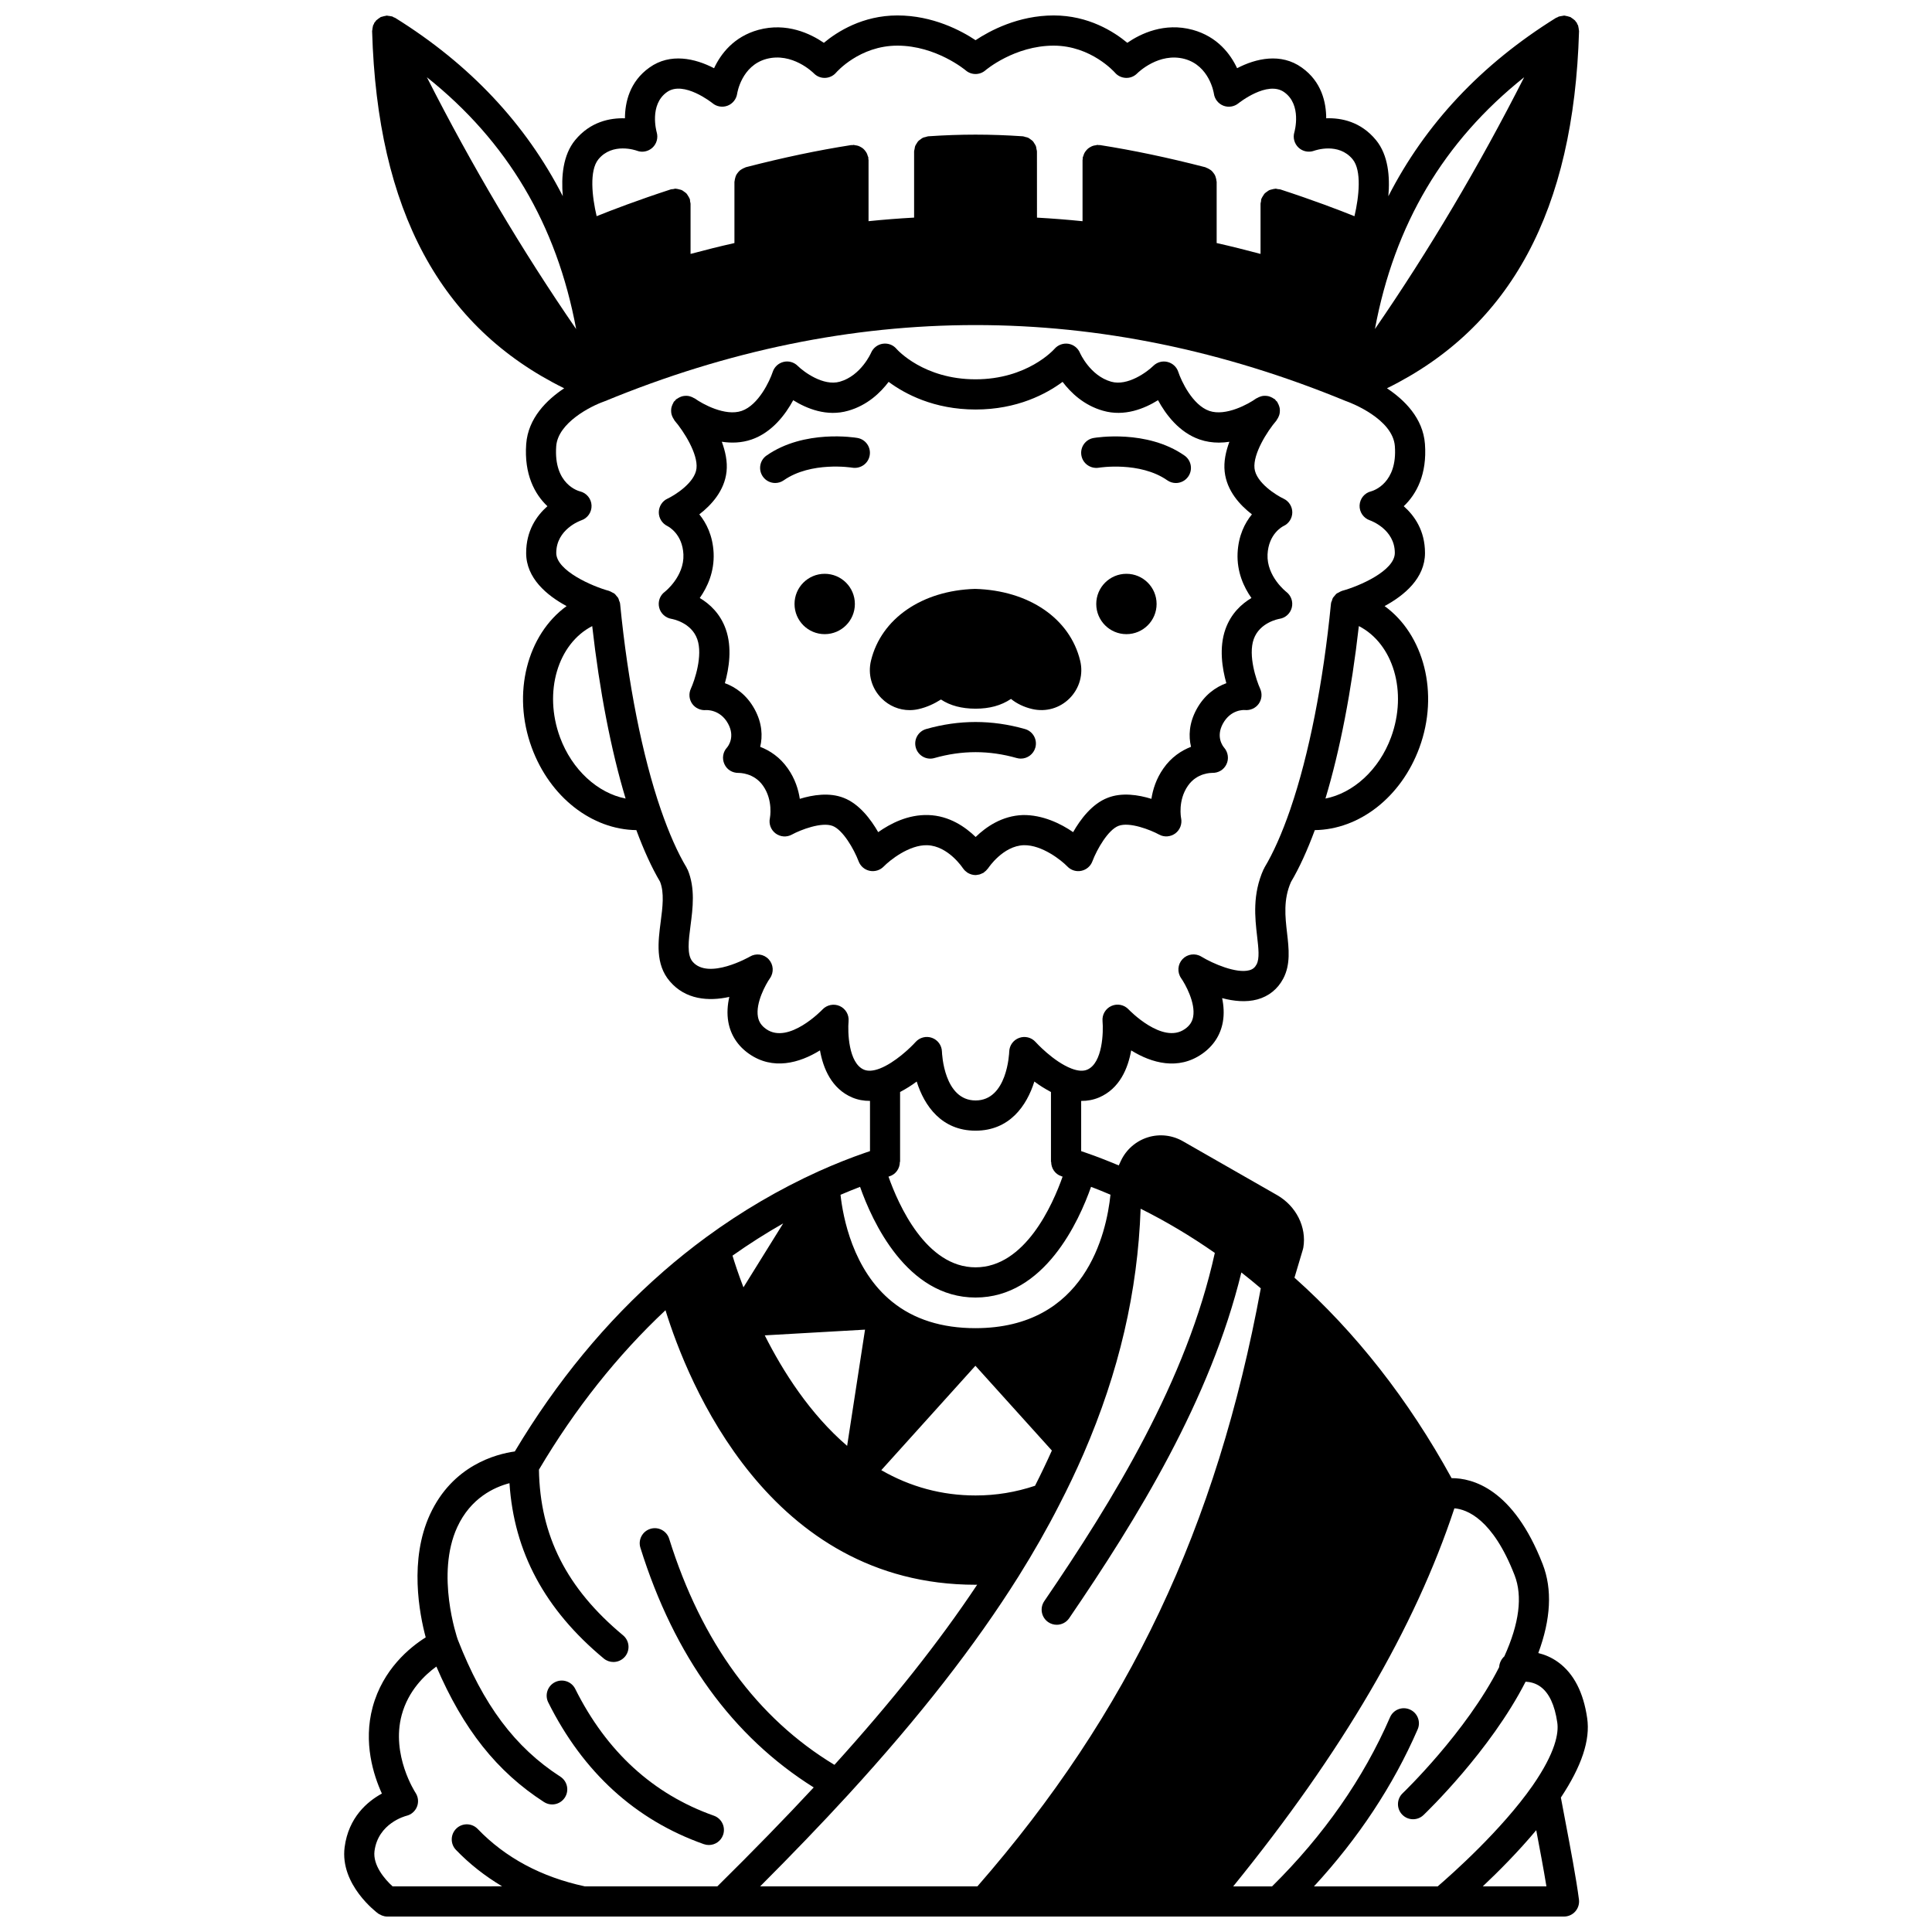 <?xml version="1.0" encoding="UTF-8"?>
<!-- Uploaded to: SVG Repo, www.svgrepo.com, Generator: SVG Repo Mixer Tools -->
<svg width="800px" height="800px" version="1.1" viewBox="144 144 512 512" xmlns="http://www.w3.org/2000/svg">
 <defs>
  <clipPath id="a">
   <path d="m235 148.09h330v503.81h-330z"/>
  </clipPath>
 </defs>
 <path d="m450.51 304.06c0 4.418-3.578 7.996-7.996 7.996-4.414 0-7.996-3.578-7.996-7.996s3.582-7.996 7.996-7.996c4.418 0 7.996 3.578 7.996 7.996"/>
 <path d="m370.55 304.06c0 4.418-3.582 7.996-7.996 7.996-4.418 0-7.996-3.578-7.996-7.996s3.578-7.996 7.996-7.996c4.414 0 7.996 3.578 7.996 7.996"/>
 <path d="m435.18 267.95c0.105-0.02 10.891-1.742 18.156 3.332 0.695 0.488 1.496 0.723 2.281 0.723 1.258 0 2.504-0.598 3.277-1.711 1.262-1.809 0.824-4.301-0.988-5.566-9.988-6.984-23.504-4.758-24.074-4.66-2.176 0.371-3.625 2.43-3.258 4.602 0.367 2.176 2.426 3.625 4.606 3.281z"/>
 <path d="m371.22 260.06c-0.57-0.102-14.082-2.324-24.074 4.66-1.812 1.258-2.25 3.754-0.988 5.566 0.777 1.117 2.019 1.711 3.277 1.711 0.789 0 1.586-0.234 2.281-0.723 7.227-5.043 17.941-3.371 18.156-3.332 2.176 0.344 4.238-1.09 4.606-3.266 0.379-2.18-1.078-4.246-3.258-4.617z"/>
 <path d="m415.62 337.2c-8.746-2.484-17.422-2.484-26.168 0-2.129 0.602-3.359 2.812-2.754 4.934 0.605 2.129 2.828 3.371 4.934 2.754 7.332-2.078 14.477-2.078 21.809 0 0.363 0.105 0.73 0.152 1.09 0.152 1.742 0 3.344-1.148 3.844-2.91 0.605-2.117-0.625-4.328-2.754-4.93z"/>
 <g clip-path="url(#a)">
  <path d="m557.64 620.38c5.527-8.336 7.832-15.25 6.977-21.062-0.988-6.824-3.555-11.797-7.633-14.781-1.773-1.301-3.613-2.047-5.32-2.461 3.328-8.98 3.75-16.887 1.172-23.535-7.809-20.105-18.691-22.84-24.148-22.816-11.418-20.816-25.418-38.672-41.641-53.129l2.238-7.504c0.047-0.16 0.082-0.324 0.113-0.488 0.902-5.406-1.895-10.984-6.957-13.887l-24.922-14.254c-2.828-1.641-6.227-2.035-9.348-1.055-3.125 0.977-5.727 3.238-7.121 6.219l-0.57 1.223c-2.898-1.211-5.762-2.344-8.488-3.281-0.504-0.188-0.98-0.336-1.473-0.508v-13.305c1.652 0.016 3.231-0.281 4.727-0.91 5.477-2.332 7.684-7.723 8.527-12.477 5.449 3.391 12.48 5.316 18.777 0.926 3.004-2.082 4.91-5.016 5.516-8.469 0.379-2.148 0.23-4.301-0.191-6.312 3.019 0.801 6.328 1.164 9.336 0.344 3.016-0.828 5.391-2.738 6.859-5.519 1.977-3.731 1.488-7.961 1.016-12.055-0.504-4.375-1.02-8.895 1.035-13.551 2.203-3.715 4.316-8.344 6.316-13.742 11.785-0.156 22.887-8.723 27.715-21.848 5.324-14.48 1.148-30.023-9.223-37.523 5.234-2.836 10.707-7.387 10.707-14.07 0-5.898-2.75-9.859-5.633-12.398 3.383-3.191 6.211-8.461 5.621-16.484-0.508-6.887-5.473-11.715-10.066-14.766 32.82-16.168 49.512-47.195 50.898-94.594 0-0.02 0.004-0.039 0.004-0.059 0.004-0.129-0.051-0.234-0.059-0.359-0.016-0.246-0.051-0.48-0.113-0.723-0.035-0.141-0.035-0.285-0.082-0.418-0.062-0.141-0.152-0.254-0.227-0.391-0.055-0.113-0.059-0.23-0.125-0.34-0.062-0.102-0.164-0.156-0.234-0.246-0.078-0.109-0.129-0.227-0.219-0.328-0.105-0.117-0.246-0.188-0.363-0.293-0.195-0.168-0.387-0.312-0.609-0.438-0.094-0.051-0.152-0.141-0.25-0.188-0.008-0.004-0.012 0-0.02-0.004-0.129-0.059-0.285-0.066-0.418-0.117-0.246-0.082-0.488-0.145-0.742-0.18-0.133-0.02-0.258-0.078-0.387-0.082-0.012 0-0.02-0.008-0.027-0.008h-0.121c-0.109 0-0.203 0.051-0.312 0.059-0.215 0.016-0.418 0.055-0.637 0.109-0.16 0.039-0.324 0.051-0.477 0.113-0.141 0.055-0.258 0.141-0.391 0.211-0.098 0.047-0.203 0.051-0.297 0.109-19.816 12.324-34.645 28.141-44.426 47.273 0.457-5.188-0.027-10.926-3.269-14.875-4.031-4.914-9.203-5.918-13.199-5.785-0.012-4.199-1.207-9.699-6.465-13.434-5.531-3.969-12.184-2.43-17.152 0.164-1.77-3.773-5.215-8.363-11.762-10.168-7.508-2.039-13.789 1-17.336 3.434-3.555-2.953-10.293-7.25-19.5-7.25-9.398 0-16.938 4.051-20.711 6.559-3.769-2.508-11.312-6.559-20.707-6.559-9.207 0-15.945 4.297-19.496 7.254-3.547-2.426-9.855-5.469-17.352-3.43-6.547 1.805-9.98 6.391-11.746 10.164-4.969-2.59-11.609-4.141-17.133-0.176-5.269 3.742-6.469 9.246-6.484 13.445-3.938-0.117-9.164 0.875-13.199 5.785-3.238 3.941-3.723 9.672-3.273 14.848-9.781-19.113-24.609-34.93-44.422-47.25-0.113-0.07-0.238-0.074-0.348-0.129-0.145-0.07-0.266-0.18-0.418-0.234-0.129-0.051-0.266-0.035-0.398-0.066-0.227-0.055-0.449-0.094-0.676-0.105-0.137-0.008-0.258-0.074-0.391-0.066-0.012 0-0.02 0.008-0.027 0.008-0.133 0.004-0.258 0.066-0.391 0.086-0.258 0.035-0.5 0.09-0.746 0.18-0.137 0.043-0.289 0.051-0.418 0.109-0.008 0.004-0.012 0-0.02 0.004-0.102 0.047-0.16 0.137-0.25 0.188-0.223 0.129-0.418 0.273-0.613 0.441-0.117 0.105-0.254 0.176-0.363 0.293-0.094 0.102-0.141 0.219-0.219 0.328-0.07 0.094-0.172 0.148-0.234 0.246-0.066 0.109-0.07 0.234-0.125 0.34-0.07 0.137-0.164 0.25-0.219 0.391-0.051 0.137-0.047 0.281-0.082 0.418-0.062 0.246-0.102 0.48-0.113 0.723-0.008 0.125-0.066 0.234-0.062 0.359 0 0.02 0.004 0.039 0.004 0.059 1.383 47.398 18.07 78.426 50.898 94.594-4.59 3.047-9.555 7.879-10.066 14.766-0.582 8.023 2.242 13.293 5.621 16.484-2.883 2.539-5.633 6.5-5.633 12.398 0 6.684 5.477 11.238 10.715 14.074-10.383 7.519-14.555 23.055-9.23 37.523 4.832 13.121 15.93 21.691 27.715 21.844 1.988 5.359 4.09 9.961 6.277 13.66 1.172 2.91 0.676 6.816 0.18 10.598-0.688 5.293-1.473 11.289 2.41 15.805 4.156 4.875 10.238 5.356 15.77 4.141-0.473 2.094-0.66 4.371-0.262 6.625 0.609 3.453 2.516 6.387 5.508 8.465 6.289 4.394 13.332 2.461 18.785-0.922 0.844 4.754 3.055 10.152 8.539 12.484 1.488 0.625 3.062 0.914 4.715 0.902v13.309c-0.461 0.164-0.926 0.305-1.379 0.473-3.812 1.312-7.938 2.953-12.266 4.894-10.379 4.711-20.398 10.578-29.781 17.457-0.012 0.008-0.023 0.016-0.035 0.027-0.004 0-0.004 0.004-0.008 0.004-3.894 2.867-7.668 5.887-11.207 8.969-0.059 0.051-0.117 0.109-0.176 0.16-0.012 0.012-0.027 0.023-0.039 0.035-15.043 13.125-28.223 29.129-39.238 47.574-4.93 0.684-16.473 3.664-22.484 16.703-5.531 12.031-2.816 26.242-1.129 32.566-4.195 2.637-11.344 8.434-14.059 18.484-2.531 9.391 0.207 18.004 2.449 22.91-3.859 2.106-8.836 6.312-9.875 14.207-1.285 9.977 8.496 17.297 8.91 17.605 0.164 0.121 0.352 0.18 0.527 0.273 0.145 0.074 0.277 0.164 0.434 0.223 0.457 0.172 0.922 0.285 1.402 0.285h0.004 0.004 311.86c1.148 0 2.242-0.492 3-1.355 0.758-0.863 1.113-2.008 0.969-3.148-0.684-5.371-2.297-13.855-3.59-20.672-0.449-2.336-0.859-4.5-1.199-6.352zm-12.262-58.945c2.172 5.582 1.234 12.816-2.711 21.512-0.816 0.738-1.312 1.777-1.375 2.859-8.727 17.227-25.395 33.254-25.574 33.422-1.598 1.523-1.66 4.055-0.137 5.648 0.785 0.824 1.84 1.242 2.894 1.242 0.992 0 1.984-0.367 2.754-1.098 0.746-0.711 17.699-16.996 27.07-35.355 1.164 0.062 2.609 0.352 3.957 1.34 2.277 1.664 3.769 4.852 4.438 9.48 0.406 2.742-0.402 7.883-6.555 16.754-8.262 11.812-21.367 23.434-25.145 26.68h-32.785c11.758-12.75 21.008-26.707 27.488-41.625 0.883-2.027-0.047-4.383-2.074-5.258-2.035-0.891-4.387 0.047-5.258 2.074-7.047 16.23-17.578 31.289-31.266 44.812h-10.297c28.941-35.664 48.156-68.531 58.625-100.2 3.262 0.254 10.148 2.766 15.949 17.715zm-199.93 82.473c8.625-8.637 16.309-16.629 23.25-24.199l0.016-0.016c0.031-0.035 0.07-0.074 0.105-0.113 18.867-20.605 33.629-39.539 45.141-57.875 4.019-6.426 7.625-12.766 10.719-18.836 2.328-4.496 4.488-9.035 6.43-13.496 0-0.004 0-0.004 0.004-0.008 0.016-0.031 0.031-0.066 0.043-0.102 9.418-21.738 14.348-43.043 15.121-64.941 6.719 3.344 13.297 7.269 19.664 11.711-7.414 33.738-26.938 65.535-45.199 92.293-1.246 1.824-0.773 4.309 1.051 5.559 0.688 0.469 1.473 0.695 2.25 0.695 1.277 0 2.535-0.609 3.305-1.746 18.078-26.496 37.398-57.871 45.625-91.621 1.754 1.363 3.469 2.766 5.152 4.203-11.699 63.418-34.945 112.47-75.105 158.49l-57.57-0.004zm26.477-185.38c3.172 9.016 12.328 29.332 30.605 29.332 18.285 0 27.445-20.324 30.609-29.336 1.699 0.648 3.414 1.344 5.148 2.082-1.059 10.238-6.644 35.371-35.801 35.371-8.91 0-16.328-2.352-22.043-6.988-10.48-8.445-13.062-22.559-13.695-28.355 1.77-0.758 3.496-1.461 5.176-2.106zm50.648-6.613c0 1.676 1.012 3.238 2.691 3.793l0.336 0.113c-2.609 7.41-9.93 24.035-23.07 24.035-13.133 0-20.453-16.629-23.07-24.035 0.074-0.023 0.16-0.059 0.234-0.078 1.727-0.52 2.777-2.109 2.777-3.828h0.062v-18.52c1.574-0.844 3.086-1.777 4.402-2.777 2.012 6.422 6.582 13.023 15.59 13.023 9.008 0 13.578-6.598 15.59-13.023 1.312 1 2.828 1.934 4.402 2.777v18.52zm-49.332 44.453-4.742 30.801c-9.844-8.461-16.977-19.656-21.828-29.285zm45.055 41.375c-5.102 1.699-10.27 2.57-15.766 2.57-8.887 0-17.266-2.262-24.977-6.703l24.941-27.668 20.262 22.465c-1.387 3.098-2.875 6.211-4.461 9.336zm-77.273-52.586c-1.371-3.562-2.312-6.453-2.902-8.398 4.356-3.078 8.836-5.934 13.43-8.543zm171.62-145.77c-3.191 8.664-10.035 14.797-17.387 16.234 3.863-12.805 6.93-28.68 8.852-45.707 9.094 4.652 12.969 17.418 8.535 29.473zm35.277-174.92c-11.961 23.562-25.207 45.898-39.551 66.727 5.172-27.719 18.227-49.727 39.551-66.727zm-245.34 21.75c3.746-4.559 9.965-2.367 10.203-2.277 1.414 0.543 3.004 0.219 4.121-0.801 1.113-1.023 1.551-2.598 1.137-4.059-0.082-0.297-2.023-7.316 2.695-10.664 4.422-3.195 12.035 2.887 12.094 2.938 1.109 0.922 2.641 1.164 3.981 0.656 1.352-0.516 2.32-1.73 2.539-3.16 0.043-0.301 1.191-7.422 7.723-9.223 6.875-1.859 12.391 3.598 12.605 3.812 0.785 0.801 1.871 1.254 3.004 1.199 1.125-0.039 2.184-0.555 2.91-1.414 0.062-0.059 6.156-7.129 16.223-7.129 10.281 0 18.031 6.488 18.098 6.547 1.5 1.297 3.727 1.297 5.227 0 0.07-0.066 7.703-6.547 18.094-6.547 9.934 0 16.172 7.082 16.219 7.137 0.723 0.855 1.773 1.359 2.894 1.406 1.141 0.055 2.211-0.383 3.004-1.176 0.23-0.234 5.777-5.676 12.605-3.836 6.551 1.805 7.695 8.926 7.738 9.199 0.199 1.434 1.16 2.652 2.512 3.184 1.344 0.523 2.891 0.273 4.004-0.645 0.082-0.059 7.672-6.133 12.125-2.934 4.699 3.336 2.758 10.355 2.68 10.633-0.43 1.449 0.008 3.012 1.102 4.047 1.098 1.039 2.715 1.355 4.121 0.844 0.27-0.094 6.484-2.297 10.23 2.266 2.441 2.977 1.684 9.918 0.477 15.078-4.066-1.637-10.863-4.238-19.66-7.106-0.207-0.066-0.414-0.039-0.625-0.07-0.207-0.031-0.395-0.125-0.617-0.125-0.059 0-0.113 0.031-0.168 0.035-0.281 0.012-0.531 0.094-0.801 0.16-0.242 0.062-0.492 0.102-0.711 0.203-0.223 0.105-0.406 0.266-0.609 0.406-0.215 0.156-0.438 0.289-0.617 0.48-0.16 0.172-0.27 0.387-0.395 0.586-0.156 0.238-0.316 0.465-0.414 0.734-0.02 0.055-0.066 0.094-0.082 0.148-0.066 0.211-0.039 0.422-0.07 0.637-0.031 0.203-0.121 0.387-0.121 0.605v13.297c-3.914-1.051-7.797-2.016-11.629-2.879v-16.219c0-0.102-0.047-0.184-0.055-0.285-0.02-0.281-0.082-0.539-0.164-0.805-0.066-0.242-0.137-0.477-0.246-0.695-0.117-0.227-0.266-0.418-0.418-0.621-0.16-0.207-0.312-0.402-0.508-0.57-0.184-0.164-0.391-0.285-0.613-0.41-0.234-0.141-0.465-0.266-0.727-0.355-0.098-0.031-0.168-0.105-0.27-0.133-9.969-2.57-19.102-4.488-27.93-5.875-0.109-0.016-0.203 0.023-0.312 0.016s-0.195-0.059-0.309-0.059c-0.176 0-0.328 0.078-0.5 0.102-0.258 0.031-0.496 0.066-0.734 0.148-0.27 0.09-0.5 0.207-0.738 0.348-0.203 0.121-0.395 0.234-0.574 0.387-0.207 0.176-0.375 0.371-0.547 0.586-0.152 0.191-0.293 0.383-0.406 0.605-0.125 0.238-0.203 0.488-0.281 0.75-0.043 0.16-0.145 0.293-0.168 0.461-0.016 0.109 0.023 0.207 0.016 0.316-0.008 0.105-0.059 0.195-0.059 0.305v16.215c-3.957-0.402-7.984-0.719-12.074-0.949l-0.008-17.551c0-0.223-0.094-0.418-0.129-0.633-0.043-0.273-0.062-0.539-0.16-0.793-0.094-0.242-0.246-0.445-0.383-0.664-0.137-0.215-0.246-0.441-0.422-0.629-0.176-0.188-0.391-0.316-0.602-0.469-0.207-0.152-0.395-0.316-0.633-0.43-0.234-0.109-0.496-0.145-0.75-0.207-0.219-0.051-0.414-0.16-0.648-0.176-8.676-0.59-16.422-0.59-25.098 0-0.23 0.016-0.43 0.125-0.648 0.176-0.258 0.062-0.516 0.098-0.75 0.207-0.234 0.113-0.43 0.277-0.637 0.43-0.207 0.152-0.422 0.281-0.602 0.469-0.176 0.188-0.289 0.41-0.422 0.629-0.137 0.215-0.289 0.414-0.383 0.66-0.098 0.25-0.117 0.523-0.16 0.793-0.035 0.211-0.129 0.406-0.129 0.633v17.547c-4.09 0.227-8.113 0.543-12.074 0.949v-16.215c0-0.109-0.051-0.195-0.059-0.305-0.008-0.109 0.031-0.207 0.016-0.316-0.027-0.168-0.125-0.305-0.172-0.465-0.074-0.262-0.152-0.504-0.273-0.738-0.121-0.227-0.266-0.43-0.418-0.625-0.16-0.203-0.32-0.391-0.52-0.559-0.188-0.16-0.391-0.289-0.609-0.41-0.227-0.133-0.457-0.246-0.707-0.332-0.242-0.078-0.492-0.121-0.75-0.152-0.172-0.016-0.32-0.094-0.5-0.094-0.109 0-0.199 0.051-0.309 0.059-0.109 0.008-0.203-0.031-0.312-0.016-8.828 1.383-17.965 3.301-27.93 5.875-0.102 0.027-0.172 0.098-0.27 0.133-0.266 0.09-0.492 0.215-0.727 0.352-0.215 0.129-0.422 0.246-0.609 0.41-0.195 0.172-0.348 0.367-0.508 0.57-0.156 0.199-0.305 0.395-0.418 0.621-0.113 0.219-0.176 0.453-0.246 0.695-0.074 0.266-0.141 0.523-0.164 0.805-0.008 0.102-0.055 0.184-0.055 0.285v16.219c-3.836 0.863-7.715 1.828-11.629 2.879v-13.297c0-0.215-0.09-0.398-0.121-0.605-0.031-0.211-0.004-0.422-0.07-0.637-0.02-0.055-0.062-0.094-0.082-0.148-0.105-0.277-0.27-0.508-0.422-0.75-0.129-0.195-0.227-0.402-0.383-0.57-0.188-0.199-0.414-0.34-0.641-0.496-0.195-0.137-0.367-0.293-0.582-0.395-0.227-0.109-0.477-0.145-0.723-0.207-0.266-0.066-0.516-0.148-0.793-0.16-0.059-0.004-0.109-0.035-0.168-0.035-0.219 0-0.406 0.094-0.617 0.125-0.207 0.031-0.414 0.004-0.625 0.07-8.797 2.867-15.594 5.469-19.66 7.106-1.219-5.148-1.98-12.098 0.465-15.074zm-5.891 44.992c-14.344-20.832-27.594-43.172-39.559-66.742 21.344 17.016 34.402 39.043 39.559 66.742zm-4.285 108.18c-4.426-12.039-0.566-24.785 8.539-29.469 1.922 17.023 4.984 32.895 8.848 45.703-7.352-1.438-14.191-7.574-17.387-16.234zm76.473 75.25c0.168-1.707-0.777-3.324-2.34-4.031-1.555-0.691-3.398-0.328-4.574 0.922-0.082 0.09-8.945 9.344-14.902 5.195-1.254-0.875-1.957-1.914-2.199-3.269-0.66-3.688 2.078-8.625 3.184-10.207 1.09-1.547 0.953-3.641-0.336-5.031-1.285-1.391-3.375-1.676-4.988-0.703-0.109 0.066-10.969 6.262-15.172 1.34-1.562-1.816-1.07-5.582-0.551-9.57 0.605-4.637 1.289-9.891-0.75-14.793-0.039-0.098-0.121-0.156-0.168-0.246-0.043-0.09-0.047-0.188-0.102-0.277-2.367-3.926-4.664-9.109-6.84-15.398-4.914-14.227-8.746-33.578-10.797-54.504-0.004-0.023-0.02-0.043-0.02-0.07-0.004-0.047-0.008-0.098-0.016-0.145-0.004-0.02 0.004-0.039 0-0.059-0.031-0.195-0.145-0.348-0.203-0.527-0.012-0.035-0.023-0.066-0.035-0.102-0.074-0.219-0.117-0.461-0.227-0.66-0.023-0.039-0.051-0.07-0.074-0.113-0.105-0.168-0.246-0.289-0.371-0.438-0.176-0.211-0.32-0.441-0.535-0.613-0.043-0.035-0.094-0.055-0.141-0.094-0.145-0.105-0.316-0.156-0.473-0.238-0.246-0.137-0.48-0.293-0.758-0.371-0.031-0.008-0.051-0.031-0.082-0.043-4.387-1.18-13.992-5.344-13.992-10.051 0-6.273 6.363-8.555 6.606-8.637 1.699-0.562 2.82-2.18 2.746-3.965-0.074-1.781-1.324-3.301-3.066-3.723-0.285-0.07-7.039-1.805-6.297-11.969 0.461-6.254 9.277-10.66 12.633-11.828 0.039-0.012 0.062-0.043 0.102-0.059 0.039-0.016 0.078-0.008 0.117-0.023 65.207-26.922 131.33-26.922 196.54 0 0.043 0.016 0.09 0.008 0.133 0.023 0.035 0.012 0.059 0.043 0.098 0.055 0.004 0 0.051 0.02 0.074 0.027h0.004c0.801 0.297 12.016 4.555 12.551 11.797 0.715 9.781-5.629 11.785-6.297 11.969-1.73 0.414-2.957 1.922-3.051 3.699-0.082 1.77 1.023 3.398 2.703 3.977 0.27 0.094 6.633 2.375 6.633 8.648 0 4.727-9.426 8.812-13.996 10.051-0.027 0.008-0.047 0.031-0.078 0.039-0.293 0.082-0.531 0.246-0.793 0.391-0.148 0.082-0.312 0.133-0.453 0.23-0.039 0.027-0.082 0.043-0.121 0.074-0.219 0.176-0.375 0.41-0.555 0.629-0.125 0.148-0.27 0.273-0.367 0.441-0.02 0.031-0.043 0.055-0.062 0.09-0.125 0.219-0.168 0.48-0.25 0.723-0.066 0.195-0.188 0.363-0.223 0.574-0.004 0.023 0.004 0.047 0.004 0.07-0.008 0.039-0.008 0.078-0.012 0.125-0.004 0.027-0.02 0.051-0.023 0.078-2.039 20.797-5.84 40.035-10.707 54.227-0.012 0.027-0.016 0.055-0.027 0.082-0.02 0.059-0.039 0.129-0.059 0.188-2.176 6.289-4.473 11.473-6.84 15.402-0.043 0.07-0.043 0.152-0.078 0.223-0.039 0.074-0.109 0.125-0.145 0.203-2.988 6.676-2.273 12.848-1.703 17.801 0.363 3.137 0.676 5.852-0.141 7.394-0.445 0.844-1.016 1.309-1.902 1.551-3.418 0.949-9.641-1.719-12.746-3.609-1.625-0.988-3.703-0.695-4.992 0.68-1.293 1.379-1.441 3.477-0.363 5.031 1.113 1.59 3.852 6.531 3.191 10.219-0.242 1.359-0.941 2.398-2.207 3.273-5.926 4.144-14.805-5.102-14.891-5.195-1.164-1.254-3-1.633-4.562-0.93-1.566 0.695-2.516 2.32-2.356 4.027 0.25 2.773 0.059 11.098-4.055 12.852-1.082 0.465-2.492 0.359-4.172-0.285-4.832-1.855-9.48-6.996-9.523-7.047-1.086-1.215-2.812-1.648-4.348-1.082-1.535 0.555-2.578 1.992-2.629 3.621-0.02 0.527-0.543 12.957-8.918 12.957s-8.902-12.43-8.914-12.945c-0.047-1.641-1.086-3.082-2.625-3.641-1.539-0.566-3.266-0.125-4.359 1.094-1.277 1.43-5.473 5.488-9.516 7.043-1.691 0.645-3.098 0.734-4.16 0.293-4.141-1.746-4.336-10.07-4.086-12.836zm-117.18 210.57c1.277-0.297 2.324-1.207 2.809-2.418 0.484-1.219 0.336-2.602-0.391-3.695-0.066-0.102-6.519-9.996-3.66-20.602 1.734-6.434 6.074-10.578 9.191-12.844 7.129 16.609 16.031 27.844 28.516 35.906 0.672 0.434 1.422 0.641 2.168 0.641 1.312 0 2.594-0.645 3.363-1.828 1.199-1.855 0.668-4.328-1.188-5.531-12.043-7.781-20.434-19-27.203-36.359-0.176-0.5-5.887-17.25-0.125-29.777 3.566-7.734 9.805-10.582 13.84-11.641 1.188 18.191 9.332 33.453 24.992 46.465 0.746 0.621 1.652 0.918 2.551 0.918 1.148 0 2.285-0.492 3.082-1.441 1.41-1.699 1.176-4.219-0.523-5.629-14.941-12.418-22.02-26.406-22.293-43.902 9.547-16.133 20.805-30.309 33.535-42.25 5.84 18.898 27.301 72.754 82.16 72.754 0.141 0 0.293-0.012 0.438-0.012-10.09 15.16-22.562 30.879-37.824 47.738-20.438-12.352-35.211-32.434-43.797-59.914-0.652-2.109-2.914-3.293-5.004-2.621-2.106 0.656-3.281 2.898-2.621 5.004 8.996 28.805 24.488 50.074 45.93 63.516-7.559 8.129-15.949 16.746-25.535 26.211h-35.145c-11.488-2.469-21.035-7.578-28.371-15.211-1.531-1.586-4.059-1.641-5.652-0.109-1.586 1.531-1.641 4.062-0.109 5.652 3.625 3.773 7.734 6.977 12.238 9.664l-29.027 0.012c-2.062-1.852-5.277-5.609-4.797-9.355 0.969-7.391 8.176-9.266 8.453-9.34zm285.25 18.699c4.172-3.926 9.379-9.16 14.172-14.887 0.914 4.816 1.961 10.332 2.699 14.887z"/>
 </g>
 <path d="m385.07 332.19c0.801 0 1.602-0.094 2.41-0.281 2.18-0.5 4.137-1.426 5.883-2.531 2.422 1.609 5.508 2.43 9.176 2.43 3.668 0 6.75-0.82 9.383-2.586 1.535 1.254 3.496 2.188 5.656 2.684 3.594 0.828 7.285-0.227 9.891-2.856 2.621-2.648 3.664-6.379 2.781-9.98-2.711-11.148-13.547-18.602-27.828-19.008-14.059 0.402-24.895 7.859-27.598 19.004-0.879 3.606 0.16 7.336 2.781 9.984 2.023 2.039 4.703 3.141 7.465 3.141z"/>
 <path d="m378.2 373.63c1.555-1.617 6.754-5.797 11.539-5.637 5.531 0.168 9.395 6.016 9.418 6.062 0.02 0.031 0.047 0.051 0.066 0.078 0.023 0.031 0.051 0.059 0.074 0.094 0.281 0.391 0.621 0.707 1 0.965 0.027 0.02 0.043 0.051 0.074 0.07 0.023 0.016 0.047 0.02 0.07 0.031 0.285 0.176 0.586 0.312 0.902 0.41 0.031 0.012 0.062 0.027 0.098 0.035 0.355 0.102 0.719 0.164 1.086 0.164 0.23 0 0.465-0.055 0.699-0.102 0.098-0.016 0.191-0.016 0.285-0.039 0.176-0.043 0.34-0.129 0.512-0.195 0.168-0.066 0.332-0.133 0.488-0.219 0.047-0.027 0.105-0.039 0.156-0.07 0.062-0.039 0.094-0.105 0.152-0.148 0.332-0.23 0.629-0.512 0.883-0.848 0.039-0.055 0.094-0.102 0.133-0.156 0.016-0.023 0.039-0.039 0.055-0.062 0.035-0.059 3.902-5.91 9.434-6.078 4.832-0.102 9.98 4.023 11.527 5.629 0.949 1.004 2.375 1.449 3.695 1.164 1.352-0.273 2.469-1.227 2.949-2.516 1.234-3.269 4.184-8.348 6.914-9.395 2.914-1.129 8.504 1.066 10.762 2.301 1.355 0.75 3.035 0.621 4.297-0.301 1.25-0.922 1.855-2.519 1.539-4.047-0.012-0.047-0.922-4.688 1.812-8.59 2.418-3.488 6.242-3.387 6.402-3.41 1.664 0.051 3.082-0.812 3.789-2.25 0.711-1.438 0.465-3.199-0.582-4.414-0.391-0.453-2.242-2.891-0.348-6.375 2.043-3.75 5.488-3.656 5.844-3.609 1.418 0.125 2.816-0.488 3.648-1.652 0.836-1.168 0.98-2.691 0.387-3.996-1-2.188-3.25-8.809-1.707-13.148 1.582-4.457 6.633-5.344 6.812-5.379 1.586-0.234 2.875-1.406 3.273-2.961 0.402-1.555-0.176-3.207-1.453-4.184-0.051-0.039-5.234-4.082-4.969-9.926 0.262-5.398 3.867-7.336 4.219-7.512 1.418-0.645 2.332-2.062 2.34-3.621 0.004-1.559-0.902-2.984-2.316-3.641-1.867-0.871-7.281-4.215-7.699-8.035-0.414-3.836 3.344-9.805 5.809-12.668 0.078-0.098 0.105-0.211 0.176-0.312 0.16-0.223 0.285-0.453 0.391-0.699 0.102-0.227 0.188-0.449 0.246-0.688 0.059-0.258 0.078-0.504 0.094-0.762 0.008-0.258 0.008-0.496-0.031-0.746-0.035-0.242-0.109-0.477-0.191-0.711-0.094-0.262-0.195-0.504-0.344-0.742-0.059-0.102-0.07-0.211-0.141-0.309-0.094-0.125-0.223-0.188-0.324-0.297-0.105-0.117-0.16-0.262-0.285-0.367-0.094-0.078-0.207-0.105-0.309-0.176-0.219-0.16-0.445-0.281-0.688-0.387-0.238-0.109-0.473-0.199-0.719-0.262-0.238-0.055-0.477-0.074-0.723-0.09-0.27-0.012-0.52-0.012-0.785 0.031-0.238 0.035-0.461 0.109-0.691 0.188-0.266 0.094-0.508 0.199-0.75 0.348-0.102 0.059-0.211 0.07-0.309 0.145-1.969 1.422-8.031 4.793-12.406 3.281-4.469-1.547-7.449-7.984-8.215-10.324-0.422-1.32-1.512-2.32-2.859-2.652-1.359-0.336-2.773 0.066-3.762 1.039-1.621 1.59-6.801 5.445-11.172 4.195-5.613-1.586-8.254-7.602-8.27-7.644-0.531-1.27-1.688-2.176-3.051-2.402-1.355-0.215-2.75 0.277-3.664 1.316-0.293 0.328-7.285 8.098-20.969 8.098-13.688 0-20.68-7.769-20.949-8.082-0.902-1.055-2.266-1.551-3.644-1.34-1.363 0.207-2.531 1.117-3.074 2.387-0.027 0.062-2.668 6.078-8.293 7.668-4.367 1.238-9.539-2.598-11.148-4.188-0.984-0.984-2.414-1.387-3.754-1.059-1.352 0.324-2.438 1.332-2.875 2.652-0.77 2.348-3.75 8.785-8.219 10.332-4.383 1.512-10.438-1.859-12.398-3.273-0.098-0.07-0.211-0.082-0.312-0.148-0.238-0.145-0.48-0.258-0.734-0.344-0.238-0.082-0.469-0.156-0.715-0.191-0.258-0.039-0.5-0.043-0.758-0.031-0.258 0.012-0.496 0.031-0.746 0.094-0.242 0.055-0.465 0.145-0.695 0.246-0.25 0.113-0.488 0.238-0.715 0.406-0.098 0.066-0.207 0.094-0.301 0.168-0.117 0.102-0.168 0.234-0.27 0.344-0.105 0.113-0.242 0.18-0.34 0.309-0.074 0.102-0.09 0.219-0.152 0.328-0.141 0.227-0.238 0.461-0.328 0.707-0.094 0.25-0.164 0.492-0.203 0.75-0.035 0.238-0.035 0.469-0.031 0.711 0.008 0.273 0.031 0.527 0.098 0.793 0.055 0.234 0.145 0.453 0.242 0.676 0.113 0.246 0.23 0.48 0.395 0.703 0.07 0.102 0.098 0.219 0.176 0.316 2.469 2.863 6.227 8.832 5.809 12.664-0.414 3.828-5.832 7.168-7.688 8.031-1.402 0.645-2.273 2.051-2.301 3.586-0.023 1.543 0.875 2.977 2.25 3.66 0.41 0.203 4.016 2.144 4.273 7.523 0.262 5.867-4.918 9.906-4.949 9.926-1.285 0.957-1.855 2.59-1.48 4.148 0.379 1.559 1.668 2.742 3.25 3.008 0.215 0.035 5.266 0.918 6.848 5.383 1.543 4.344-0.707 10.965-1.703 13.141-0.602 1.305-0.457 2.832 0.375 4 0.836 1.168 2.254 1.781 3.66 1.656 0.027-0.004 3.738-0.258 5.84 3.606 1.898 3.488 0.047 5.922-0.293 6.32-1.098 1.184-1.355 2.91-0.688 4.379 0.664 1.473 2.098 2.371 3.793 2.344 0.145 0.008 4.043-0.066 6.461 3.418 2.727 3.891 1.812 8.527 1.809 8.543-0.344 1.531 0.242 3.117 1.496 4.066 1.258 0.949 2.957 1.074 4.324 0.316 2.269-1.242 7.898-3.426 10.805-2.289 2.703 1.035 5.648 6.109 6.887 9.383 0.484 1.285 1.594 2.231 2.941 2.508 1.34 0.277 2.75-0.156 3.707-1.145zm-10.633-18.195c-3.758-1.477-8.148-0.797-11.609 0.266-0.371-2.469-1.254-5.312-3.156-8.02-2.082-3.004-4.785-4.777-7.344-5.762 0.672-2.797 0.547-6.25-1.465-9.945-2.082-3.828-5.078-5.902-7.894-6.926 1.09-3.875 1.98-9.41 0.234-14.324-1.465-4.121-4.25-6.68-6.887-8.25 2.012-2.867 3.894-6.922 3.672-11.918-0.227-4.644-1.934-7.973-3.793-10.246 3.148-2.418 6.66-6.215 7.215-11.316 0.289-2.672-0.32-5.391-1.254-7.926 2.527 0.383 5.234 0.324 7.91-0.602 5.434-1.887 8.973-6.644 11.012-10.406 3.566 2.219 8.895 4.43 14.562 2.793 5.09-1.434 8.578-4.809 10.727-7.656 4.281 3.176 12 7.328 23.051 7.328s18.758-4.152 23.051-7.328c2.148 2.848 5.629 6.219 10.715 7.652 5.668 1.637 11.004-0.57 14.574-2.793 2.039 3.762 5.578 8.527 11.012 10.41 1.707 0.586 3.422 0.832 5.102 0.832 0.953 0 1.887-0.082 2.797-0.219-0.938 2.535-1.543 5.246-1.25 7.918 0.555 5.102 4.074 8.891 7.219 11.312-1.863 2.277-3.574 5.609-3.797 10.262-0.223 4.988 1.656 9.043 3.672 11.906-2.637 1.57-5.418 4.125-6.887 8.25-1.746 4.914-0.859 10.453 0.234 14.324-2.816 1.027-5.812 3.102-7.898 6.93-2.008 3.695-2.133 7.137-1.461 9.934-2.555 0.988-5.258 2.754-7.332 5.75-1.902 2.715-2.789 5.566-3.164 8.035-3.449-1.066-7.832-1.754-11.582-0.277-4.152 1.586-7.238 5.715-9.164 9.102-3.234-2.246-8.086-4.602-13.277-4.531-5.582 0.172-9.832 3.176-12.555 5.812-2.719-2.641-6.973-5.641-12.551-5.812-5.445-0.164-10.055 2.277-13.277 4.531-1.949-3.383-5.023-7.504-9.16-9.09z"/>
 <path d="m330.52 632.72c0.441 0.152 0.891 0.227 1.332 0.227 1.648 0 3.191-1.023 3.769-2.668 0.734-2.082-0.359-4.367-2.438-5.102-16.094-5.684-28.449-16.988-36.734-33.594-0.98-1.973-3.371-2.785-5.363-1.793-1.977 0.984-2.777 3.387-1.793 5.363 9.238 18.523 23.109 31.164 41.227 37.566z"/>
</svg>